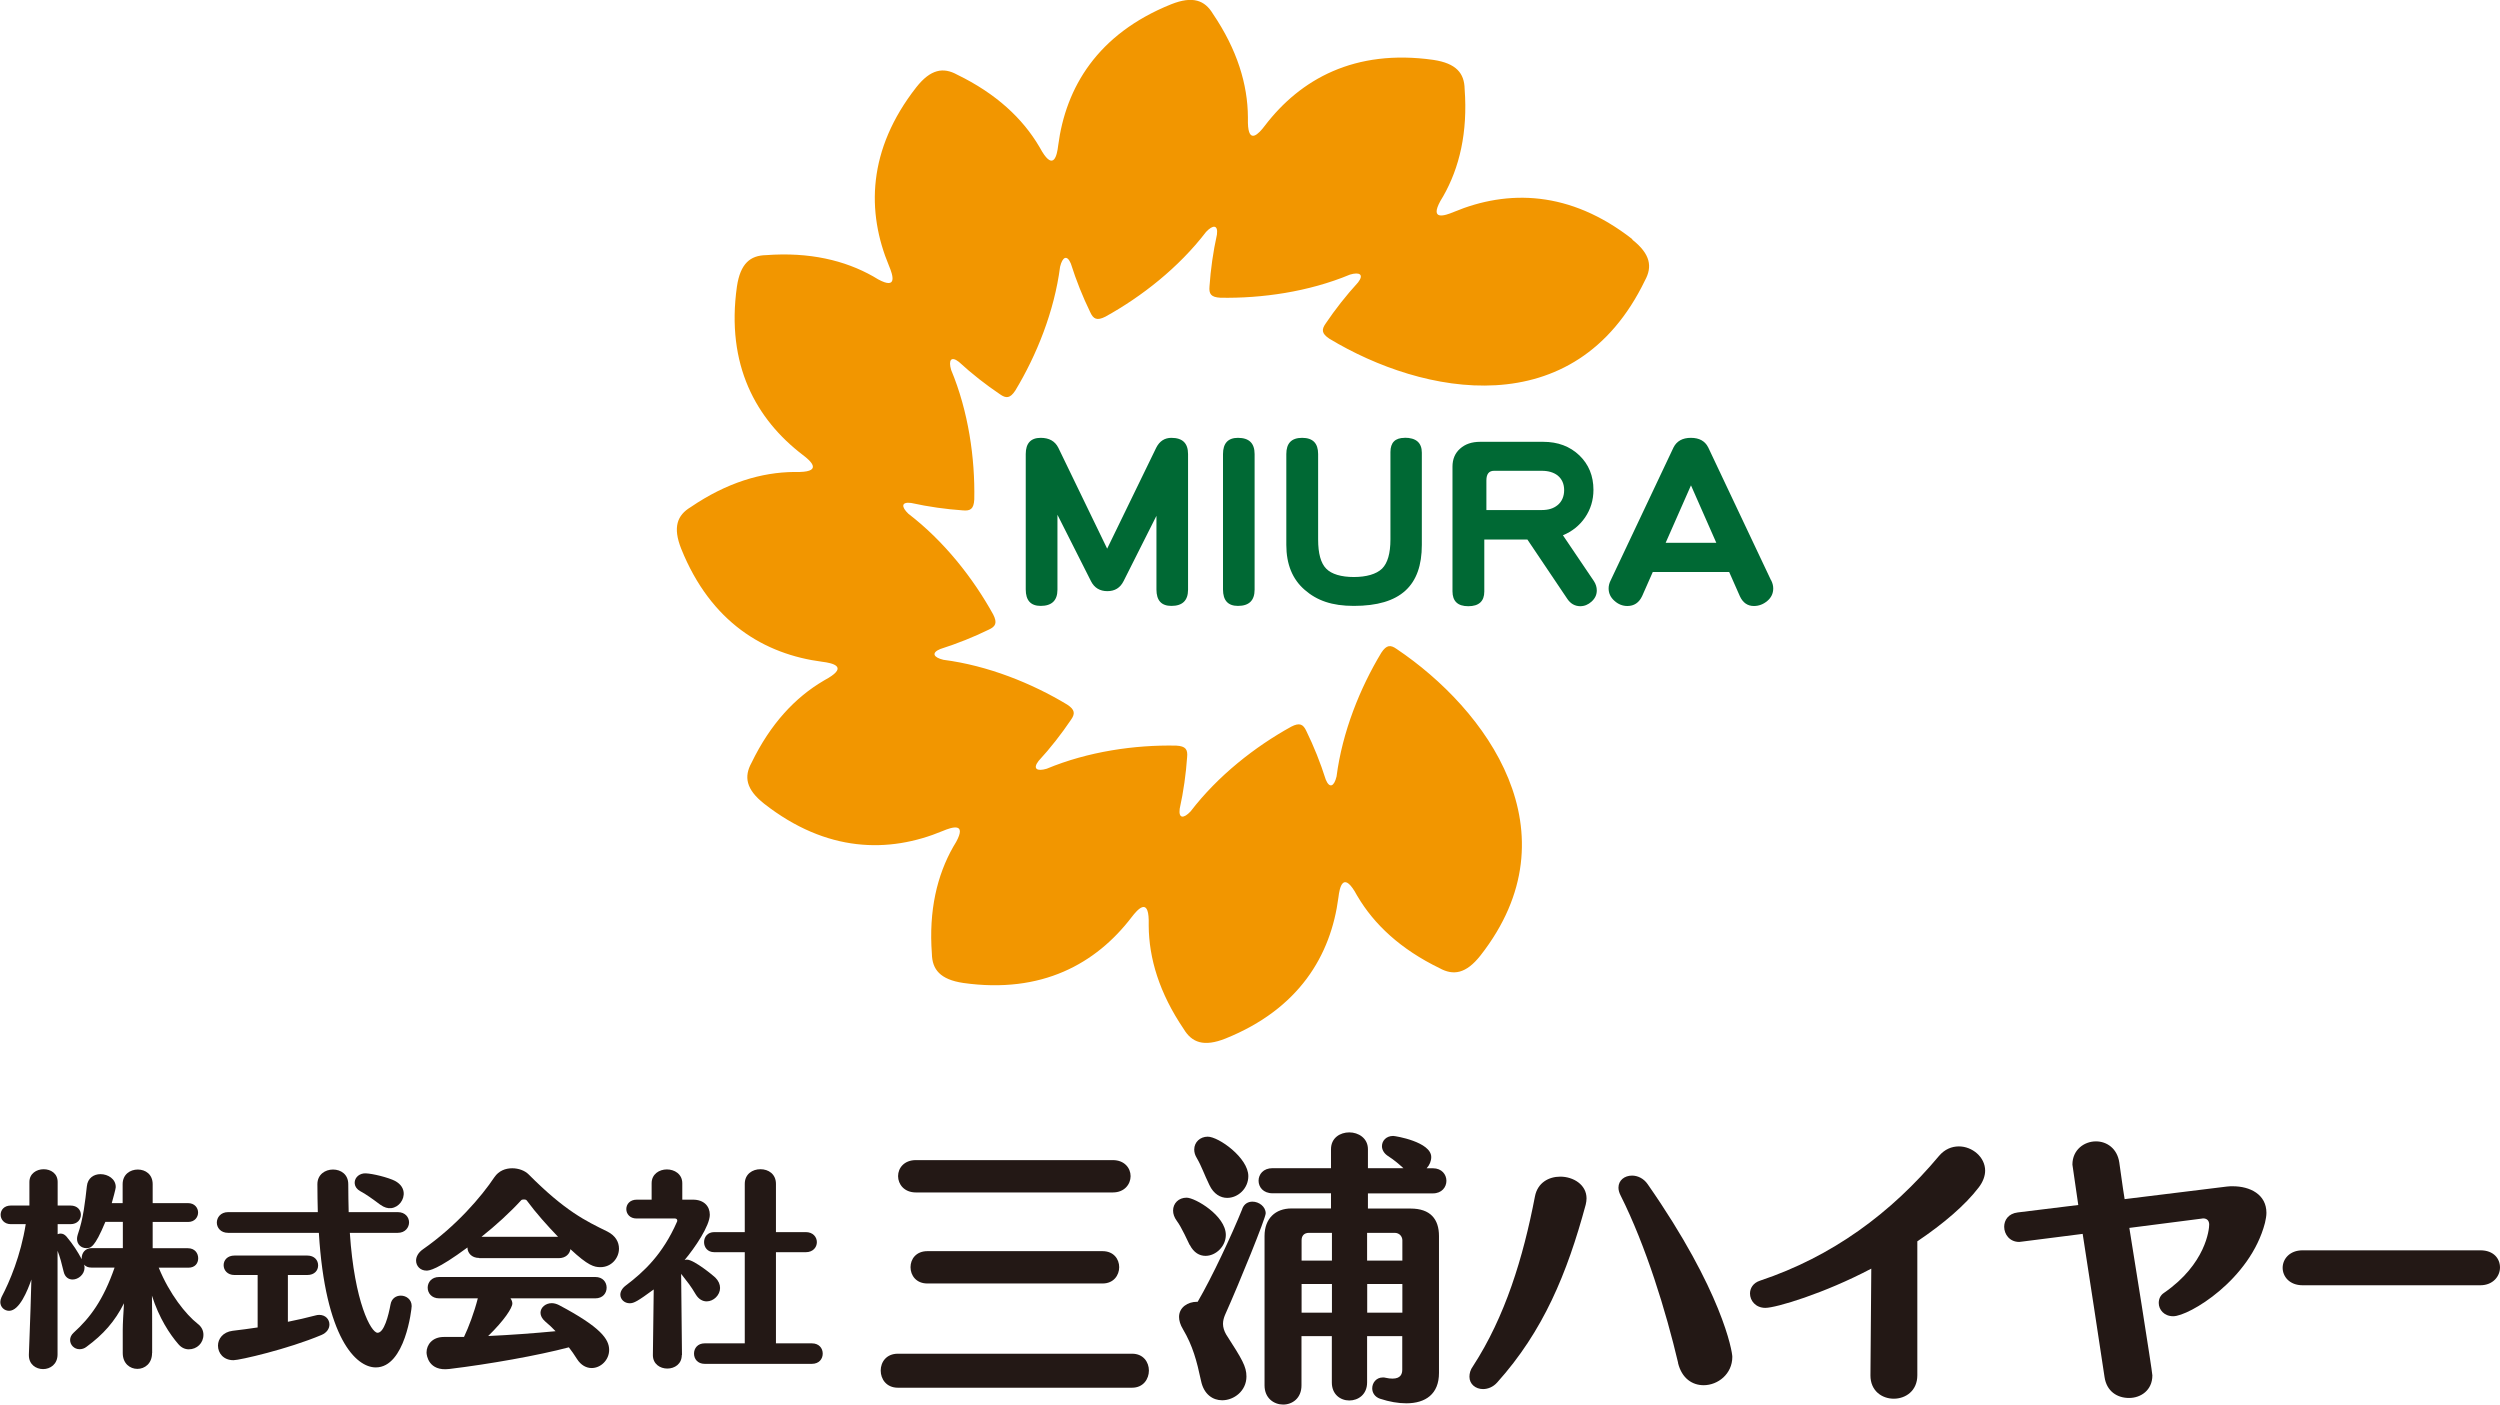 <?xml version="1.0" encoding="UTF-8"?>
<svg id="_レイヤー_2" data-name="レイヤー 2" xmlns="http://www.w3.org/2000/svg" viewBox="0 0 238.9 134.22">
  <defs>
    <style>
      .cls-1 {
        fill: #f29600;
      }

      .cls-2 {
        fill: #231815;
      }

      .cls-3 {
        fill: #006934;
      }
    </style>
  </defs>
  <g id="_レイヤー_1-2" data-name="レイヤー 1">
    <g>
      <g>
        <path class="cls-2" d="M14.53,129.3c0,1-.7,1.51-1.4,1.51s-1.4-.5-1.4-1.51v-2.23c0-.58.06-1.58.12-2.53-.88,1.75-1.99,2.99-3.57,4.15-.22.18-.46.24-.68.24-.5,0-.9-.4-.9-.88,0-.24.1-.48.34-.7,1.57-1.42,2.83-3.11,3.91-6.22h-2.21c-.32,0-.54-.1-.7-.28.02.1.04.2.04.28,0,.66-.6,1.14-1.14,1.14-.38,0-.74-.22-.86-.76-.18-.76-.34-1.38-.58-1.99v9.91c0,.94-.7,1.4-1.38,1.4s-1.36-.44-1.36-1.32v-.08l.06-1.62c.06-1.49.14-3.97.18-5.54-.36,1.04-1.14,2.99-2.13,2.99-.46,0-.84-.36-.84-.84,0-.14.04-.3.12-.48.78-1.47,1.83-3.97,2.31-6.96h-1.42c-.64,0-.98-.46-.98-.9s.32-.88.98-.88h1.77v-2.25c0-.8.68-1.22,1.36-1.22s1.34.4,1.34,1.22v2.25h1.22c.68,0,1,.44,1,.88s-.32.9-1,.9h-1.22v.96c.08-.04.18-.06.28-.06.2,0,.38.08.56.28.64.76,1.08,1.46,1.46,2.17v-.12c0-.46.32-.94.94-.94h2.99v-2.51h-1.67c-1.04,2.49-1.4,2.51-1.83,2.51-.46,0-.88-.34-.88-.88,0-.12.02-.24.06-.38.56-1.6.72-3.25.88-4.65.08-.8.68-1.16,1.3-1.16.72,0,1.46.46,1.46,1.22,0,.06,0,.2-.38,1.55h1.04v-1.81c0-.94.72-1.4,1.45-1.4s1.42.46,1.42,1.4v1.81h3.38c.64,0,.96.46.96.9s-.32.9-.96.9h-3.38v2.51h3.37c.66,0,.98.48.98.96s-.3.9-.94.9h-2.83c1.02,2.51,2.6,4.48,3.71,5.35.4.3.56.68.56,1.06,0,.8-.62,1.39-1.4,1.39-.34,0-.7-.14-1-.5-.8-.92-1.84-2.48-2.52-4.63.02,1.14.02,2.44.02,3.12v2.37Z"/>
        <path class="cls-2" d="M33.43,117.81c.44,6.64,2.03,9.55,2.65,9.55s1.04-1.62,1.24-2.71c.1-.58.54-.84.98-.84.52,0,1.04.36,1.04,1,0,.26-.62,5.86-3.43,5.86-1.89,0-4.83-2.81-5.44-12.86h-8.67c-.72,0-1.08-.5-1.08-.98s.36-1,1.08-1h8.57c-.02-.86-.04-1.75-.04-2.65v-.02c0-.92.74-1.4,1.49-1.4s1.46.46,1.46,1.4.02,1.83.04,2.67h4.69c.72,0,1.08.5,1.08.98s-.36,1-1.08,1h-4.59ZM24.62,121.84h-2.21c-.68,0-1.04-.46-1.04-.94s.36-.92,1.04-.92h6.95c.7,0,1.04.46,1.04.94s-.34.92-1.04.92h-1.85v4.47c.9-.18,1.78-.38,2.61-.6.14-.04.26-.06.38-.06.62,0,.98.44.98.92,0,.38-.24.78-.76,1-3.21,1.35-7.82,2.41-8.41,2.41-.96,0-1.48-.68-1.48-1.39,0-.64.46-1.3,1.4-1.42.82-.1,1.62-.2,2.39-.32v-5.02ZM36.35,115.13c-.76-.57-1.42-1.04-1.92-1.3-.33-.18-.5-.44-.53-.7-.06-.46.27-.92.87-1,.44-.05,1.81.24,2.72.6.7.28,1.02.72,1.08,1.18.09.72-.45,1.45-1.18,1.54-.32.04-.68-.06-1.03-.32"/>
        <path class="cls-2" d="M45.79,120.21c-.74,0-1.12-.5-1.12-1-2.91,2.15-3.67,2.21-3.91,2.21-.6,0-1-.44-1-.96,0-.36.2-.76.66-1.08,3.17-2.21,5.58-5.02,6.82-6.88.42-.62,1.06-.86,1.71-.86.6,0,1.2.22,1.56.58,3.51,3.53,5.48,4.46,7.52,5.46.8.4,1.12,1.02,1.12,1.64,0,.9-.72,1.77-1.77,1.77-.6,0-1.18-.14-2.87-1.72-.06.44-.44.86-1.12.86h-7.6ZM48.76,124.04c.12.16.2.34.2.52,0,.42-.76,1.6-2.31,3.11,2.17-.1,4.33-.26,6.44-.46-.3-.32-.62-.62-1-.94-.3-.26-.44-.56-.44-.82,0-.5.48-.92,1.08-.92.2,0,.44.06.68.18,4.01,2.12,4.8,3.27,4.8,4.29,0,.96-.8,1.73-1.67,1.73-.5,0-1.02-.26-1.4-.86-.26-.42-.52-.78-.78-1.12-2.95.78-7.62,1.61-11.43,2.07-1.97.24-2.17-1.3-2.17-1.58,0-.74.56-1.48,1.65-1.48h1.93c.44-.92.98-2.35,1.32-3.69h-3.69c-.74,0-1.1-.52-1.1-1.02s.36-1.02,1.1-1.02h14.92c.72,0,1.08.5,1.08,1.02s-.36,1.02-1.08,1.02h-8.12ZM53.33,118.19c-1-1.04-2.11-2.27-2.99-3.47-.06-.08-.16-.1-.26-.1-.12,0-.22.02-.26.06-1.1,1.2-2.45,2.43-3.81,3.51h7.32Z"/>
        <path class="cls-2" d="M65.15,129.5c0,.84-.68,1.28-1.38,1.28s-1.38-.44-1.38-1.28v-.02l.08-6.26c-1.53,1.12-1.89,1.32-2.29,1.32-.52,0-.9-.38-.9-.82,0-.28.16-.6.5-.86,1.75-1.32,3.55-2.99,4.92-6.12.02-.04.02-.08.02-.1,0-.12-.08-.2-.22-.2h-3.67c-.64,0-.98-.44-.98-.9s.34-.9,1-.9h1.42v-1.57c0-.88.74-1.32,1.46-1.32s1.47.44,1.47,1.32v1.57h1.02c1.06,0,1.61.64,1.61,1.44,0,1.06-1.42,3.15-2.41,4.33.08-.02.14-.04.22-.04.7,0,2.63,1.62,2.71,1.71.32.32.46.66.46,1,0,.68-.62,1.28-1.28,1.28-.38,0-.76-.2-1.04-.66-.48-.82-.8-1.2-1.4-1.97l.08,7.74v.02ZM67.34,130.33c-.68,0-1.02-.48-1.02-.98s.34-.98,1.02-.98h3.83v-8.71h-2.91c-.66,0-.98-.48-.98-.96s.32-.96.98-.96h2.91v-4.61c0-.94.74-1.4,1.5-1.4s1.48.46,1.48,1.4v4.61h2.85c.7,0,1.06.48,1.06.96s-.36.96-1.06.96h-2.85v8.71h3.43c.7,0,1.04.48,1.04.98s-.34.98-1.04.98h-10.25Z"/>
        <path class="cls-2" d="M85.8,132.61c-1.09,0-1.64-.82-1.64-1.64s.55-1.61,1.64-1.61h22.38c1.09,0,1.61.82,1.61,1.61s-.52,1.64-1.61,1.64h-22.38ZM87.52,113.95c-1.12,0-1.7-.79-1.7-1.56s.58-1.53,1.7-1.53h18.82c1.12,0,1.7.77,1.7,1.53s-.57,1.56-1.7,1.56h-18.82ZM88.62,122.65c-1.07,0-1.61-.77-1.61-1.56s.55-1.53,1.61-1.53h16.74c1.07,0,1.59.77,1.59,1.53s-.52,1.56-1.59,1.56h-16.74Z"/>
        <path class="cls-2" d="M113.68,118.96c-.14-.27-.77-1.7-1.23-2.3-.24-.33-.35-.66-.35-.98,0-.68.52-1.23,1.29-1.23.82,0,3.75,1.72,3.75,3.56,0,1.1-.96,2-1.94,2-.57,0-1.12-.3-1.5-1.04M118.71,115.51c.19-.49.57-.68.98-.68.6,0,1.26.46,1.26,1.12,0,.44-2.49,6.59-3.89,9.71-.11.27-.19.55-.19.85,0,.33.11.68.3,1.01,1.53,2.38,1.94,3.06,1.94,4.02,0,1.37-1.18,2.27-2.32,2.27-.88,0-1.75-.55-2.02-1.86-.41-1.92-.79-3.34-1.72-4.92-.27-.44-.38-.85-.38-1.18,0-.93.85-1.45,1.7-1.45h.08c1.37-2.35,3.23-6.32,4.27-8.89M115.57,113.24c-.52-1.07-.74-1.78-1.2-2.57-.17-.27-.25-.55-.25-.82,0-.71.57-1.23,1.29-1.23,1.04,0,3.88,2.02,3.88,3.77,0,1.18-.98,2.08-2.02,2.08-.63,0-1.29-.36-1.7-1.23M134.01,127.68h-3.37v4.43c0,1.15-.85,1.72-1.7,1.72s-1.67-.58-1.67-1.72v-4.43h-2.9v4.71c0,1.23-.88,1.83-1.75,1.83s-1.78-.6-1.78-1.83v-14.28c0-1.67,1.04-2.63,2.57-2.63h3.78v-1.45h-5.58c-.9,0-1.34-.6-1.34-1.2s.44-1.2,1.34-1.2h5.58v-1.81c0-1.09.88-1.61,1.75-1.61s1.78.55,1.78,1.61v1.81h3.39c-.46-.41-.82-.74-1.53-1.2-.36-.25-.52-.6-.52-.9,0-.52.41-.98,1.07-.98.22,0,3.64.57,3.64,2.02,0,.38-.16.77-.44,1.07h.6c.85,0,1.29.6,1.29,1.2s-.44,1.2-1.29,1.2h-6.21v1.45h4.08c1.89,0,2.71,1.01,2.71,2.63v13.08c0,2.02-1.29,2.9-3.12,2.9-.77,0-1.61-.14-2.52-.44-.49-.17-.74-.57-.74-.99,0-.52.38-1.04,1.01-1.04.08,0,.19,0,.27.03.25.06.46.08.66.08.77,0,.93-.44.93-.85v-3.2ZM127.28,117.81h-2.19c-.49,0-.71.3-.71.71v1.94h2.9v-2.65ZM127.28,122.7h-2.9v2.74h2.9v-2.74ZM134.01,118.52c0-.33-.25-.71-.74-.71h-2.63v2.65h3.37v-1.94ZM134.01,122.7h-3.36v2.74h3.36v-2.74Z"/>
        <path class="cls-2" d="M141.72,132.74c-.71,0-1.3-.47-1.3-1.18,0-.3.08-.66.34-1.01,3.07-4.73,4.79-10.34,5.92-16.22.25-1.31,1.32-1.89,2.42-1.89,1.24,0,2.51.76,2.51,2.08,0,.19-.03.38-.08.6-1.78,6.59-4.06,12.09-8.46,16.99-.39.44-.9.63-1.35.63M160.36,130.23c-1.16-4.92-3.07-11.16-5.5-16-.14-.27-.2-.52-.2-.74,0-.71.59-1.15,1.3-1.15.51,0,1.1.25,1.49.82,7.13,10.23,8.09,15.98,8.09,16.5,0,1.64-1.38,2.71-2.74,2.71-1.07,0-2.08-.63-2.45-2.13"/>
        <path class="cls-2" d="M178.74,131.43l.08-10.2c-4.51,2.38-9.11,3.75-10.12,3.75-.93,0-1.47-.69-1.47-1.37,0-.49.28-1.01.96-1.23,6.88-2.3,12.51-6.43,17.11-11.93.54-.63,1.21-.9,1.89-.9,1.27,0,2.51,1.01,2.51,2.32,0,.49-.2,1.07-.62,1.61-1.3,1.7-3.38,3.47-5.86,5.14v12.8c0,1.5-1.13,2.24-2.25,2.24s-2.23-.74-2.23-2.22v-.03Z"/>
        <path class="cls-2" d="M203.48,117.34c.23,1.37,2.2,13.73,2.2,14.09,0,1.42-1.1,2.16-2.23,2.16s-2.14-.63-2.34-2c-.54-3.64-1.41-9.25-2.09-13.68l-5.81.74c-.09,0-.17.03-.25.03-.93,0-1.44-.74-1.44-1.45,0-.63.39-1.26,1.3-1.37l5.78-.71q-.56-3.8-.56-3.86c0-1.42,1.13-2.22,2.25-2.22,1.02,0,2.03.66,2.23,2.02.14.9.28,2.11.51,3.5l9.75-1.2c.2-.03.39-.03.59-.03,1.63,0,3.21.77,3.21,2.54,0,.3-.06.6-.14.96-1.41,5.44-7.27,8.92-8.77,8.92-.87,0-1.38-.63-1.38-1.26,0-.38.14-.74.51-.98,4-2.76,4.31-6.07,4.31-6.51,0-.38-.2-.6-.59-.6-.06,0-.11.03-.2.03l-6.85.88Z"/>
        <path class="cls-2" d="M220.04,122.82c-1.26,0-1.91-.84-1.91-1.67s.66-1.67,1.91-1.67h16.98c1.29,0,1.88.81,1.88,1.64s-.66,1.7-1.88,1.7h-16.98Z"/>
      </g>
      <g>
        <path class="cls-1" d="M155.99,22.86c-5.97-4.67-11.91-4.76-17.08-2.6-.88.37-2.29.82-1.27-1.05.08-.12.14-.24.22-.37.02-.03.04-.06.06-.1h0c1.54-2.71,2.35-6.08,2.04-10.24-.03-1.5-.79-2.45-3-2.78-7.5-1.06-12.69,1.84-16.09,6.29-.57.76-1.57,1.85-1.62-.27,0-.14,0-.29,0-.43,0-.04,0-.07,0-.12h0c-.02-3.11-1.01-6.43-3.35-9.88-.77-1.28-1.91-1.73-3.99-.9-7.03,2.83-10.07,7.94-10.79,13.49-.11.95-.43,2.4-1.54.58-.07-.12-.14-.25-.21-.37-.02-.04-.04-.06-.06-.1h0c-1.58-2.68-4.1-5.06-7.85-6.88-1.31-.72-2.52-.54-3.9,1.21-4.67,5.97-4.76,11.91-2.6,17.08.37.88.82,2.29-1.05,1.27-.12-.07-.24-.15-.37-.22-.03-.02-.06-.04-.1-.06h0c-2.71-1.53-6.08-2.34-10.24-2.03-1.5.03-2.45.79-2.78,3-1.06,7.5,1.84,12.69,6.29,16.09.76.57,1.86,1.57-.27,1.63-.14,0-.28,0-.43,0-.04,0-.07,0-.12,0h0c-3.12.03-6.44,1.01-9.89,3.36-1.28.77-1.73,1.91-.9,3.99,2.83,7.03,7.94,10.07,13.49,10.79.95.12,2.4.44.58,1.54-.12.07-.25.14-.37.21-.04.02-.06.04-.1.06h0c-2.69,1.58-5.07,4.09-6.89,7.85-.72,1.31-.54,2.52,1.21,3.9,5.97,4.67,11.91,4.76,17.08,2.6.88-.37,2.29-.82,1.27,1.05-.07.12-.14.24-.22.37-.02.04-.04.07-.06.1h0c-1.54,2.71-2.35,6.08-2.04,10.23.03,1.49.79,2.45,3,2.78,7.5,1.06,12.69-1.84,16.09-6.29.58-.76,1.58-1.86,1.63.27,0,.14,0,.29,0,.43,0,.04,0,.07,0,.12h0c.02,3.11,1.01,6.43,3.35,9.88.77,1.28,1.91,1.73,3.99.9,7.03-2.83,10.07-7.94,10.79-13.49.11-.95.43-2.4,1.55-.58.07.12.14.25.21.37.02.04.04.06.06.1h0c1.58,2.68,4.1,5.06,7.85,6.88,1.31.72,2.52.54,3.9-1.21,9.24-11.8.55-23.54-8-29.29-.59-.42-.97-.41-1.47.35-2.04,3.38-3.73,7.57-4.28,11.83-.23.96-.67,1.17-1.03.3-.52-1.64-1.15-3.2-1.85-4.63-.3-.66-.64-.85-1.45-.43-3.46,1.91-7.01,4.69-9.62,8.1-.67.71-1.16.68-1.04-.25.37-1.68.6-3.35.71-4.94.07-.73-.13-1.05-1.04-1.1-3.95-.08-8.42.56-12.38,2.21-.94.28-1.35,0-.78-.74,1.16-1.26,2.19-2.59,3.09-3.92.42-.59.41-.97-.35-1.47-3.38-2.04-7.57-3.73-11.83-4.28-.96-.23-1.17-.67-.3-1.03,1.63-.52,3.2-1.15,4.63-1.85.66-.3.84-.64.43-1.45-1.91-3.46-4.69-7.01-8.1-9.62-.71-.68-.68-1.16.25-1.04,1.68.37,3.35.6,4.94.71.73.07,1.05-.13,1.1-1.04.08-3.95-.56-8.42-2.21-12.38-.28-.94,0-1.35.74-.77,1.26,1.16,2.6,2.2,3.92,3.09.59.42.97.41,1.47-.35,2.04-3.38,3.73-7.57,4.28-11.83.23-.96.67-1.17,1.03-.3.52,1.64,1.15,3.2,1.85,4.64.3.66.64.84,1.45.43,3.46-1.91,7.01-4.69,9.62-8.1.67-.71,1.16-.68,1.04.25-.37,1.68-.6,3.34-.71,4.94-.07.73.13,1.05,1.04,1.1,3.95.07,8.42-.56,12.38-2.21.94-.28,1.35,0,.78.74-1.16,1.27-2.2,2.6-3.09,3.92-.42.59-.41.97.35,1.47,8.92,5.38,23.44,8.32,30.15-5.57.72-1.31.54-2.52-1.21-3.9"/>
        <path class="cls-3" d="M111.94,41.84c-.64,0-1.13.31-1.45.94l-4.69,9.65-4.67-9.65c-.32-.63-.88-.94-1.68-.94-.95,0-1.43.52-1.43,1.55v12.94c0,1.05.48,1.57,1.43,1.57,1.06,0,1.6-.52,1.6-1.55v-7.16l3.2,6.34c.32.64.85.96,1.57.96s1.23-.32,1.55-.96l3.14-6.24v7.04c0,1.05.47,1.57,1.43,1.57,1.06,0,1.59-.52,1.59-1.55v-12.96c0-1.04-.53-1.55-1.59-1.55"/>
        <path class="cls-3" d="M118.3,41.84c-.95,0-1.43.52-1.43,1.55v12.94c0,1.05.48,1.57,1.43,1.57,1.06,0,1.59-.52,1.59-1.55v-12.96c0-1.04-.53-1.55-1.59-1.55"/>
        <path class="cls-3" d="M134.23,41.84c-.91,0-1.36.45-1.36,1.36v8.35c0,1.33-.27,2.26-.8,2.79-.55.53-1.51.8-2.7.8s-2.13-.27-2.64-.8c-.52-.53-.77-1.46-.77-2.79v-8.16c0-1.04-.51-1.55-1.53-1.55s-1.51.52-1.51,1.55v8.68c0,1.86.59,3.29,1.76,4.3,1.17,1.02,2.6,1.53,4.69,1.53,4.47,0,6.5-1.94,6.5-5.83v-8.81c0-.95-.55-1.43-1.64-1.43"/>
        <path class="cls-3" d="M149.35,51.15c.88-.36,1.59-.93,2.12-1.7.53-.78.8-1.66.8-2.64,0-1.33-.45-2.43-1.34-3.29-.91-.87-2.06-1.3-3.46-1.3h-6.03c-.8,0-1.43.22-1.91.65-.49.43-.73,1.01-.73,1.72v11.91c0,.95.5,1.43,1.51,1.43s1.53-.47,1.53-1.4v-4.97h4.12l3.82,5.68c.31.45.71.68,1.22.69.41,0,.77-.15,1.09-.44.34-.31.5-.66.5-1.07,0-.31-.09-.6-.27-.88l-2.96-4.38ZM148.83,48.28c-.38.31-.87.46-1.49.46h-5.3v-2.83c0-.61.24-.92.73-.92h4.56c.63,0,1.13.15,1.51.44.42.34.63.81.63,1.41s-.22,1.11-.65,1.45"/>
        <path class="cls-3" d="M169.23,55.43l-5.99-12.67c-.31-.62-.86-.92-1.66-.92s-1.35.31-1.66.92l-5.99,12.67c-.14.27-.21.53-.21.8,0,.46.18.85.55,1.18.36.33.78.5,1.24.5.64,0,1.11-.31,1.41-.94l1.02-2.31h7.3l1.02,2.31c.29.63.74.94,1.34.94.47,0,.9-.16,1.28-.48.38-.32.57-.72.57-1.2,0-.26-.07-.53-.21-.8M159.17,51.87l2.42-5.49,2.42,5.49h-4.84Z"/>
      </g>
    </g>
  </g>
</svg>